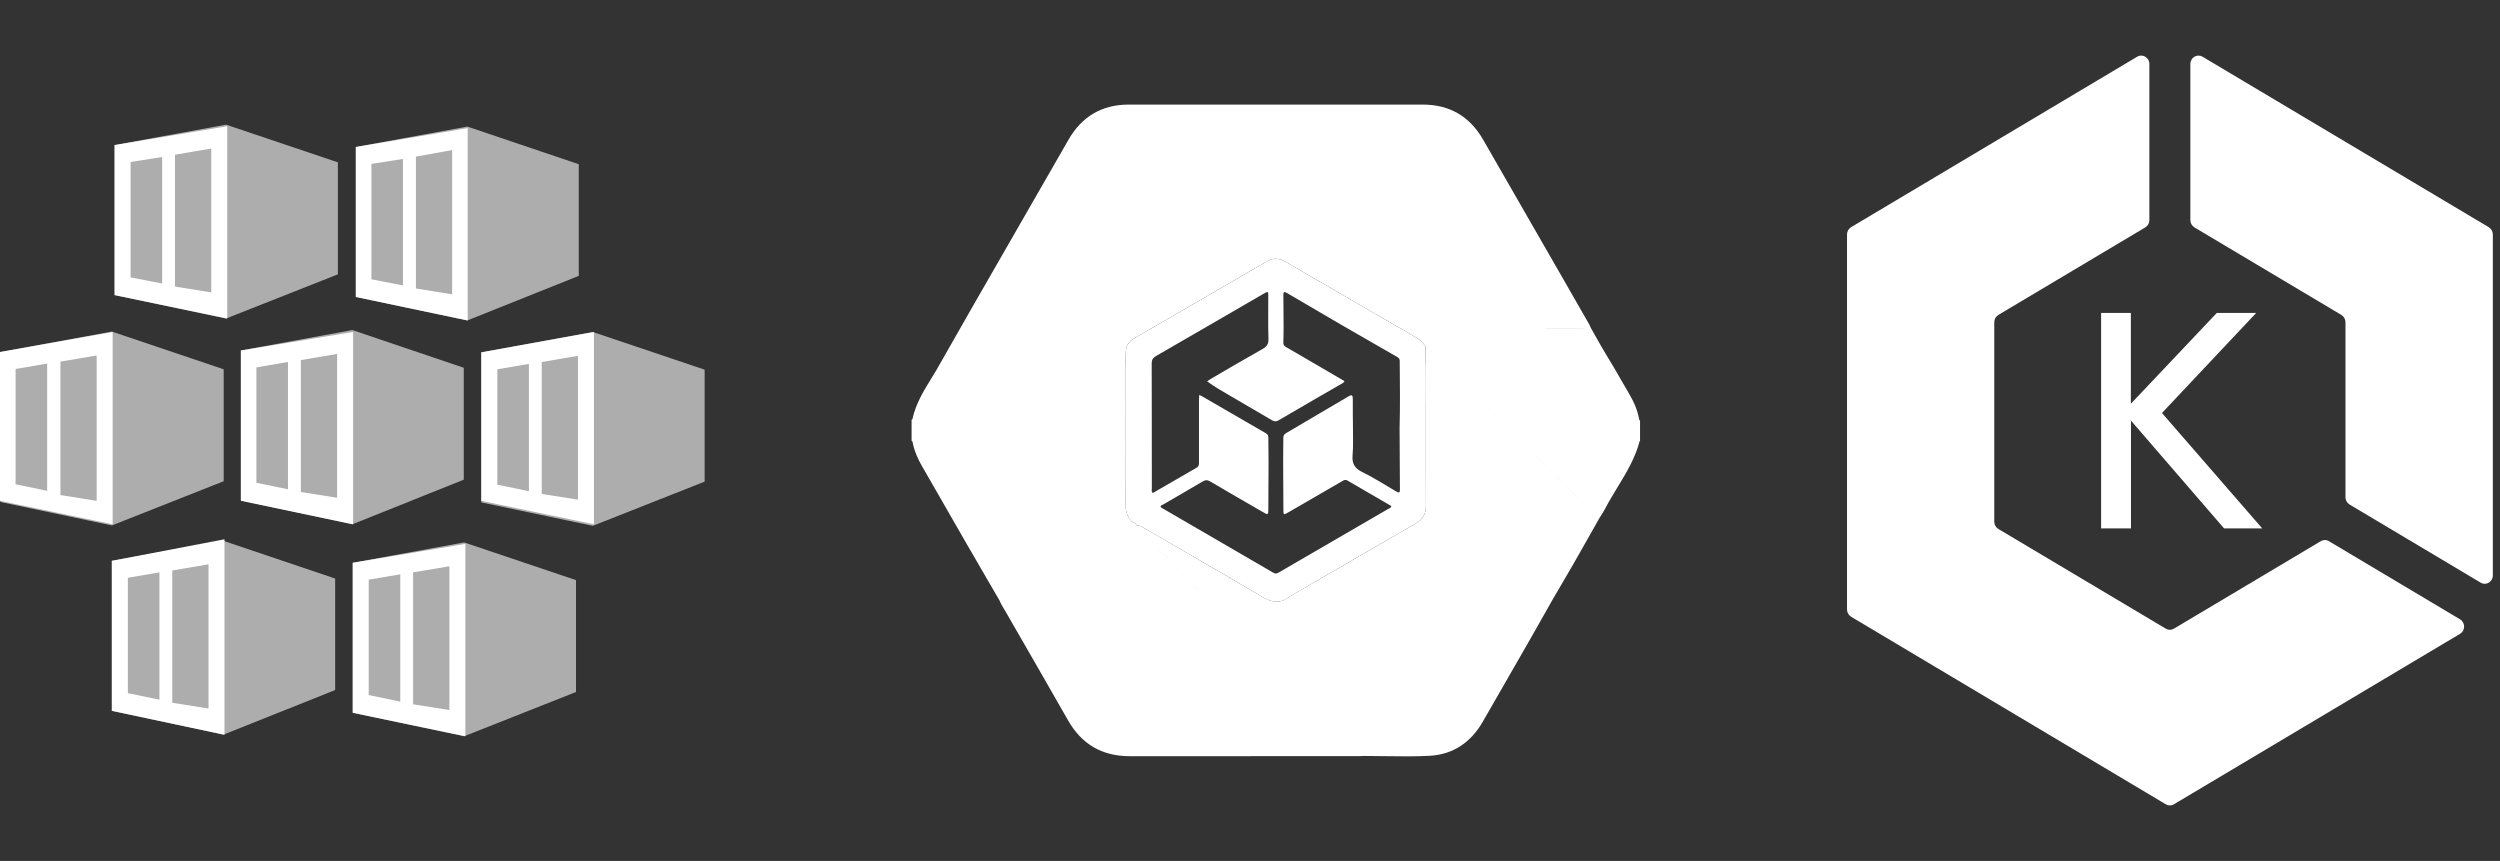 <svg width="151" height="52" viewBox="0 0 151 52" fill="none" xmlns="http://www.w3.org/2000/svg">
<rect x="0" y="0" width="151" height="52" fill="#333333" stroke="none"/>
<g clip-path="url(#clip0_331_77900)">
<path opacity="0.6" d="M13.653 7.53L6.922 8.761V17.823L13.653 19.239L20.408 16.569V9.806L13.653 7.53Z" fill="white"/>
<path d="M6.922 8.761V17.823L13.723 19.239V7.623L6.922 8.761ZM9.794 17.124L7.887 16.754V9.783L9.794 9.484V17.124ZM12.76 17.662L10.569 17.309V9.344L12.76 8.97V17.662Z" fill="white"/>
<path opacity="0.6" d="M28.223 7.647L21.492 8.877V17.936L28.223 19.355L34.958 16.661V9.92L28.223 7.644V7.647Z" fill="white"/>
<path d="M21.492 8.877V17.936L28.248 19.355V7.739L21.492 8.877ZM24.34 17.241L22.433 16.87V9.899L24.34 9.6V17.241ZM27.306 17.775L25.121 17.426V9.46L27.309 9.062V17.775H27.306Z" fill="white"/>
<path opacity="0.6" d="M6.756 20.027L0.024 21.261V30.32L6.756 31.736L13.511 29.066V22.306L6.756 20.027Z" fill="white"/>
<path d="M0 21.261V30.252L6.804 31.668V20.052L0 21.261ZM2.848 29.646L0.941 29.251V22.286L2.848 21.96V29.646ZM5.838 30.252L3.65 29.902V21.841L5.838 21.471V30.252Z" fill="white"/>
<path opacity="0.6" d="M21.28 19.935L14.549 21.168V30.227L21.28 31.667L28.011 28.973V22.214L21.28 19.935Z" fill="white"/>
<path d="M14.549 21.169V30.249L21.328 31.668V20.052L14.549 21.169ZM17.394 29.553L15.487 29.159V22.19L17.394 21.862V29.553ZM20.36 30.064L18.172 29.717V21.748L20.363 21.378V30.064H20.36Z" fill="white"/>
<path opacity="0.6" d="M35.804 20.052L29.07 21.282V30.345L35.804 31.76L42.56 29.09V22.328L35.804 20.052Z" fill="white"/>
<path d="M29.07 21.282V30.252L35.874 31.668V20.052L29.07 21.282ZM31.946 29.669L30.039 29.275V22.307L31.946 21.978V29.669ZM34.912 30.18L32.72 29.834V21.865L34.909 21.491V30.183L34.912 30.18Z" fill="white"/>
<path opacity="0.6" d="M13.489 32.665L6.755 33.875V42.934L13.489 44.374L20.244 41.679V34.944L13.489 32.665Z" fill="white"/>
<path d="M6.755 33.874V42.934L13.559 44.377V32.572L6.755 33.874ZM9.63 42.262L7.723 41.867V34.896L9.63 34.571V42.262ZM12.596 42.796L10.405 42.447V34.457L12.593 34.084V42.796H12.596Z" fill="white"/>
<path opacity="0.6" d="M28.036 32.761L21.305 33.991V43.051L28.036 44.469L34.791 41.796V35.04L28.036 32.764V32.761Z" fill="white"/>
<path d="M21.305 33.992V43.051L28.108 44.47V32.851L21.305 33.992ZM24.177 42.379L22.27 41.981V35.013L24.177 34.688V42.379ZM27.143 42.886L24.952 42.54V34.571L27.143 34.201V42.886Z" fill="white"/>
</g>
<g clip-path="url(#clip1_331_77900)">
<path fill-rule="evenodd" clip-rule="evenodd" d="M96.073 19.778C95.927 19.827 95.778 19.837 95.624 19.837C92.119 19.835 88.613 19.835 85.107 19.839C85.083 19.839 85.057 19.835 85.03 19.831C84.973 19.822 84.913 19.813 84.866 19.84C84.913 19.814 84.972 19.823 85.029 19.831L85.029 19.831C85.056 19.835 85.082 19.839 85.106 19.839C88.612 19.835 92.118 19.835 95.623 19.838C95.776 19.838 95.926 19.828 96.072 19.779C96.176 19.961 96.279 20.145 96.382 20.328C96.616 20.746 96.851 21.164 97.103 21.57C97.368 21.995 97.616 22.429 97.865 22.863C98.038 23.165 98.211 23.467 98.389 23.766C98.68 24.254 98.906 24.765 99.004 25.329C99.008 25.351 99.023 25.372 99.039 25.392C99.046 25.401 99.053 25.41 99.059 25.42V26.628L99.054 26.63L99.05 26.632C99.043 26.634 99.037 26.637 99.035 26.642C98.77 27.667 98.232 28.552 97.694 29.437C97.434 29.864 97.174 30.291 96.945 30.733C96.877 30.866 96.796 30.992 96.715 31.118L96.715 31.118L96.715 31.118C96.678 31.176 96.64 31.234 96.604 31.293C96.484 31.287 96.415 31.208 96.347 31.13C96.328 31.108 96.308 31.085 96.288 31.065C94.65 29.42 93.011 27.774 91.373 26.129L91.373 26.129L91.372 26.129L91.372 26.129L91.351 26.107C89.705 24.454 88.06 22.802 86.414 21.15C86.395 21.13 86.376 21.109 86.358 21.088L86.358 21.088C86.289 21.009 86.219 20.93 86.097 20.924C85.93 20.662 85.703 20.469 85.428 20.325C85.277 20.245 85.131 20.154 84.985 20.063L84.985 20.063C84.921 20.023 84.858 19.983 84.794 19.944L84.794 19.943C84.734 19.91 84.673 19.877 84.613 19.844L84.613 19.844C84.473 19.767 84.333 19.691 84.195 19.611L83.028 18.934L83.026 18.934C81.234 17.895 79.441 16.855 77.65 15.813C77.281 15.598 76.923 15.555 76.542 15.776C75.08 16.625 73.617 17.472 72.155 18.32L72.153 18.32C70.938 19.025 69.723 19.729 68.507 20.434C68.166 20.632 67.987 20.928 67.997 21.334C68 21.467 67.994 21.6 67.989 21.733C67.986 21.791 67.984 21.849 67.982 21.908H57.61C57.57 21.908 57.53 21.908 57.49 21.908C57.274 21.911 57.058 21.913 56.846 21.85C57.06 21.474 57.274 21.099 57.488 20.723L57.488 20.723L57.489 20.721L57.489 20.721L57.489 20.721L57.489 20.721C57.933 19.941 58.377 19.16 58.823 18.382C59.774 16.727 60.725 15.072 61.676 13.418L61.678 13.415L61.678 13.415L61.679 13.413L61.68 13.411C62.632 11.755 63.584 10.099 64.535 8.443C65.344 7.032 66.557 6.318 68.177 6.317C74.096 6.314 80.016 6.315 85.935 6.317C87.554 6.317 88.77 7.027 89.581 8.437C90.484 10.01 91.389 11.582 92.293 13.155L92.294 13.157C92.922 14.249 93.55 15.341 94.178 16.433C94.783 17.487 95.388 18.542 95.992 19.598C96.014 19.637 96.031 19.679 96.049 19.721L96.058 19.744C96.062 19.755 96.067 19.767 96.072 19.778H96.073ZM99.059 26.628L99.059 26.628L99.059 26.628V26.628ZM59.725 35.158L59.727 35.161C59.947 35.54 60.168 35.919 60.388 36.298L60.387 36.298C60.448 36.458 60.536 36.603 60.623 36.748L60.623 36.748L60.623 36.748C60.654 36.798 60.684 36.849 60.714 36.9L61.319 37.95C62.385 39.799 63.451 41.648 64.506 43.502C65.336 44.959 66.573 45.675 68.24 45.674C71.314 45.672 74.388 45.672 77.463 45.672C79 45.673 80.537 45.673 82.074 45.672C82.147 45.672 82.219 45.668 82.292 45.664L82.332 45.661C82.35 45.66 82.369 45.659 82.388 45.658C82.377 45.567 82.316 45.513 82.255 45.459C82.245 45.45 82.234 45.44 82.224 45.43C82.22 45.427 82.216 45.424 82.213 45.42C82.21 45.417 82.207 45.414 82.204 45.411C82.084 45.29 81.963 45.17 81.843 45.049C81.964 45.17 82.084 45.291 82.204 45.412C82.22 45.428 82.237 45.443 82.255 45.458C82.316 45.512 82.377 45.567 82.389 45.659H82.388C82.787 45.66 83.186 45.665 83.584 45.671H83.584C84.502 45.684 85.419 45.698 86.334 45.651C87.77 45.578 88.845 44.837 89.565 43.582C89.952 42.907 90.34 42.232 90.728 41.557L90.731 41.553C91.267 40.62 91.804 39.688 92.338 38.754C92.668 38.178 92.994 37.601 93.32 37.024L93.322 37.02C93.479 36.742 93.636 36.463 93.794 36.185C93.794 36.185 93.794 36.185 93.794 36.185L93.794 36.184C93.916 35.977 94.038 35.769 94.16 35.562C94.445 35.078 94.729 34.595 95.008 34.109C95.382 33.456 95.753 32.801 96.123 32.145C96.283 31.861 96.443 31.578 96.604 31.294C96.484 31.288 96.415 31.209 96.347 31.13C96.328 31.108 96.308 31.086 96.288 31.066C94.368 29.139 92.449 27.211 90.53 25.283C89.158 23.905 87.786 22.528 86.415 21.15C86.395 21.131 86.376 21.11 86.358 21.088C86.289 21.01 86.218 20.93 86.097 20.925C86.133 22.054 86.128 23.184 86.123 24.314C86.12 24.876 86.118 25.438 86.12 25.999C86.123 26.634 86.122 27.27 86.121 27.906C86.119 28.786 86.118 29.666 86.127 30.546C86.132 31.045 85.936 31.374 85.51 31.619C83.441 32.81 81.377 34.009 79.313 35.207C78.865 35.467 78.417 35.727 77.969 35.987C77.924 36.013 77.881 36.044 77.838 36.075C77.82 36.088 77.801 36.102 77.782 36.115C77.782 36.115 77.782 36.115 77.781 36.115C77.241 36.481 76.757 36.356 76.22 36.038C74.492 35.014 72.753 34.008 71.014 33.002L71.014 33.002C70.374 32.632 69.735 32.262 69.096 31.891L69.084 31.885C68.947 31.805 68.811 31.726 68.644 31.734C68.666 31.826 68.731 31.883 68.795 31.94C68.816 31.959 68.837 31.978 68.857 31.998C69.493 32.648 70.131 33.297 70.769 33.946L70.769 33.947L71.044 34.226L71.043 34.226L71.043 34.226L70.447 33.62C69.917 33.08 69.386 32.54 68.856 31.998C68.837 31.979 68.816 31.96 68.795 31.941C68.731 31.884 68.666 31.826 68.644 31.735C68.628 31.635 68.555 31.602 68.481 31.569C68.435 31.549 68.388 31.528 68.355 31.491C68.113 31.224 67.99 30.933 67.992 30.56C68 28.406 67.999 26.253 67.998 24.099V24.099V24.099V24.099V24.098C67.997 23.483 67.997 22.867 67.997 22.252C67.997 22.175 67.992 22.099 67.988 22.023C67.986 21.985 67.983 21.946 67.981 21.908H57.608C57.57 21.908 57.531 21.909 57.492 21.909H57.492H57.492H57.492H57.492C57.275 21.911 57.057 21.913 56.845 21.851C56.667 22.183 56.468 22.506 56.269 22.829C55.791 23.606 55.312 24.383 55.114 25.302C55.11 25.318 55.095 25.331 55.079 25.344L55.079 25.344L55.079 25.344L55.079 25.344C55.072 25.35 55.065 25.356 55.06 25.362V26.628C55.127 26.659 55.133 26.72 55.139 26.777C55.141 26.795 55.143 26.812 55.147 26.828C55.252 27.311 55.455 27.75 55.7 28.175C56.186 29.018 56.67 29.861 57.154 30.704L57.155 30.706L57.155 30.707C57.571 31.43 57.986 32.154 58.402 32.877C58.841 33.638 59.283 34.398 59.725 35.158ZM73.26 36.384C75.565 38.663 77.856 40.955 80.101 43.293L80.1 43.292C77.855 40.954 75.564 38.662 73.259 36.384C73.067 36.193 72.875 36.001 72.683 35.809L72.683 35.809L72.683 35.809L72.683 35.809C72.156 35.28 71.628 34.751 71.072 34.251C71.628 34.75 72.155 35.279 72.682 35.807L72.682 35.808C72.874 36 73.067 36.193 73.26 36.384ZM71.056 34.349C71.081 34.413 71.132 34.462 71.183 34.512C71.192 34.521 71.202 34.531 71.212 34.54L71.576 34.906C71.94 35.272 72.304 35.637 72.667 36.004C72.674 36.01 72.681 36.017 72.688 36.023C72.695 36.029 72.702 36.034 72.709 36.04C72.737 36.064 72.767 36.088 72.782 36.117C72.767 36.088 72.737 36.064 72.709 36.04C72.694 36.027 72.679 36.015 72.667 36.002C72.183 35.514 71.698 35.027 71.212 34.54L71.211 34.539C71.201 34.529 71.191 34.519 71.181 34.51L71.181 34.509C71.131 34.461 71.081 34.412 71.056 34.349Z" fill="white"/>
<path d="M86.097 20.925C86.151 22.616 86.112 24.308 86.121 26C86.127 27.515 86.112 29.031 86.127 30.547C86.132 31.045 85.936 31.374 85.51 31.62C82.993 33.069 80.482 34.53 77.97 35.988C77.904 36.026 77.844 36.073 77.782 36.116C77.242 36.482 76.757 36.357 76.22 36.039C73.856 34.638 71.472 33.272 69.096 31.893C68.954 31.811 68.816 31.727 68.644 31.736C68.618 31.573 68.442 31.589 68.355 31.491C68.113 31.224 67.99 30.934 67.992 30.56C68.003 27.791 67.998 25.022 67.997 22.253C67.997 22.138 67.987 22.023 67.981 21.909C67.987 21.718 68.001 21.526 67.996 21.335C67.987 20.929 68.166 20.633 68.507 20.435C71.185 18.881 73.864 17.331 76.542 15.777C76.923 15.556 77.281 15.6 77.65 15.814C79.829 17.083 82.012 18.348 84.194 19.612C84.392 19.727 84.594 19.834 84.794 19.945C85.005 20.073 85.211 20.211 85.429 20.326C85.704 20.47 85.93 20.663 86.097 20.925V20.925ZM77.501 27.952C77.506 27.455 77.515 26.957 77.513 26.459C77.512 26.32 77.55 26.236 77.677 26.162C78.939 25.424 80.198 24.681 81.457 23.936C81.663 23.814 81.71 23.887 81.709 24.1C81.704 24.693 81.715 25.286 81.719 25.879C81.715 26.415 81.744 26.953 81.696 27.485C81.651 27.985 81.805 28.277 82.269 28.506C82.978 28.853 83.645 29.285 84.329 29.683C84.456 29.757 84.557 29.804 84.555 29.579C84.546 28.346 84.542 27.113 84.535 25.879C84.572 24.518 84.555 23.158 84.543 21.798C84.542 21.688 84.498 21.622 84.405 21.569C83.279 20.923 82.154 20.275 81.029 19.627C79.927 18.982 78.824 18.337 77.722 17.692C77.593 17.616 77.513 17.607 77.515 17.798C77.523 18.439 77.525 19.079 77.529 19.721C77.525 20.047 77.526 20.373 77.514 20.698C77.508 20.836 77.573 20.904 77.683 20.965C78.024 21.157 78.361 21.357 78.699 21.555C79.535 22.044 80.372 22.532 81.207 23.02C81.153 23.142 81.047 23.171 80.958 23.223C80.485 23.495 80.011 23.766 79.539 24.04C78.765 24.489 77.994 24.942 77.22 25.391C77.1 25.46 76.984 25.474 76.848 25.394C76.013 24.9 75.174 24.412 74.334 23.925C73.855 23.647 73.373 23.375 72.911 23.032C72.993 22.976 73.053 22.929 73.118 22.892C74.159 22.287 75.196 21.675 76.245 21.087C76.507 20.94 76.625 20.787 76.615 20.468C76.588 19.625 76.606 18.78 76.605 17.937C76.605 17.579 76.604 17.577 76.295 17.756C74.138 19.006 71.984 20.26 69.823 21.504C69.633 21.613 69.562 21.731 69.562 21.954C69.571 24.466 69.568 26.979 69.57 29.491C69.57 29.581 69.537 29.68 69.606 29.767C69.636 29.759 69.666 29.757 69.689 29.744C70.548 29.247 71.406 28.745 72.269 28.253C72.416 28.169 72.418 28.054 72.418 27.916C72.415 26.669 72.416 25.423 72.418 24.176C72.418 24.077 72.426 23.978 72.432 23.858C72.502 23.887 72.538 23.897 72.569 23.916C73.868 24.669 75.167 25.424 76.469 26.174C76.591 26.244 76.608 26.335 76.608 26.457C76.609 26.955 76.616 27.454 76.621 27.952C76.616 28.872 76.611 29.792 76.607 30.712C76.605 31.117 76.606 31.119 76.27 30.924C75.211 30.312 74.15 29.704 73.099 29.081C72.922 28.977 72.799 28.987 72.632 29.086C71.852 29.549 71.064 29.999 70.281 30.457C70.212 30.498 70.115 30.512 70.091 30.61C70.107 30.627 70.117 30.645 70.132 30.654C72.395 31.968 74.659 33.28 76.919 34.599C77.058 34.68 77.147 34.631 77.256 34.567C79.454 33.291 81.651 32.017 83.848 30.739C83.916 30.699 84.015 30.686 84.037 30.566C83.157 30.055 82.272 29.545 81.392 29.028C81.254 28.947 81.161 29.008 81.052 29.071C79.978 29.695 78.904 30.316 77.829 30.938C77.519 31.117 77.518 31.116 77.517 30.768C77.513 29.829 77.508 28.89 77.503 27.951L77.501 27.952Z" fill="white"/>
</g>
<g clip-path="url(#clip2_331_77900)">
<path d="M126.9 18.901H128.704V24.386L133.895 18.901H136.275L130.583 24.945L136.638 31.915H134.334L128.711 25.405V31.915H126.907V18.901" fill="white"/>
<path d="M132.545 13.736L141.419 19.022C141.57 19.114 141.666 19.277 141.666 19.461V30.033C141.666 30.21 141.762 30.38 141.912 30.472L149.833 35.192C150.162 35.39 150.567 35.143 150.567 34.753V14.161C150.567 13.984 150.471 13.814 150.32 13.722L133.032 3.425C132.702 3.234 132.298 3.475 132.298 3.864V13.297C132.298 13.481 132.394 13.644 132.545 13.736Z" fill="white"/>
<path d="M140.177 32.686L131.303 37.972C131.152 38.064 130.967 38.064 130.816 37.972L120.701 31.95C120.55 31.858 120.454 31.695 120.454 31.511V19.46C120.454 19.276 120.55 19.113 120.701 19.021L129.575 13.735C129.726 13.643 129.822 13.48 129.822 13.296V3.863C129.822 3.474 129.41 3.233 129.088 3.424L111.806 13.721C111.656 13.813 111.56 13.976 111.56 14.159V36.812C111.56 36.996 111.656 37.158 111.806 37.251L130.816 48.58C130.967 48.672 131.152 48.672 131.303 48.58L148.585 38.284C148.914 38.093 148.914 37.604 148.585 37.406L140.664 32.686C140.513 32.594 140.328 32.594 140.177 32.686Z" fill="white"/>
</g>
<defs>
<clipPath id="clip0_331_77900">
<rect width="42.56" height="36.939" fill="white" transform="translate(0 7.53)"/>
</clipPath>
<clipPath id="clip1_331_77900">
<rect width="44" height="39.368" fill="white" transform="translate(55.06 6.315)"/>
</clipPath>
<clipPath id="clip2_331_77900">
<rect width="39" height="45.29" fill="white" transform="translate(111.56 3.354)"/>
</clipPath>
</defs>
</svg>
